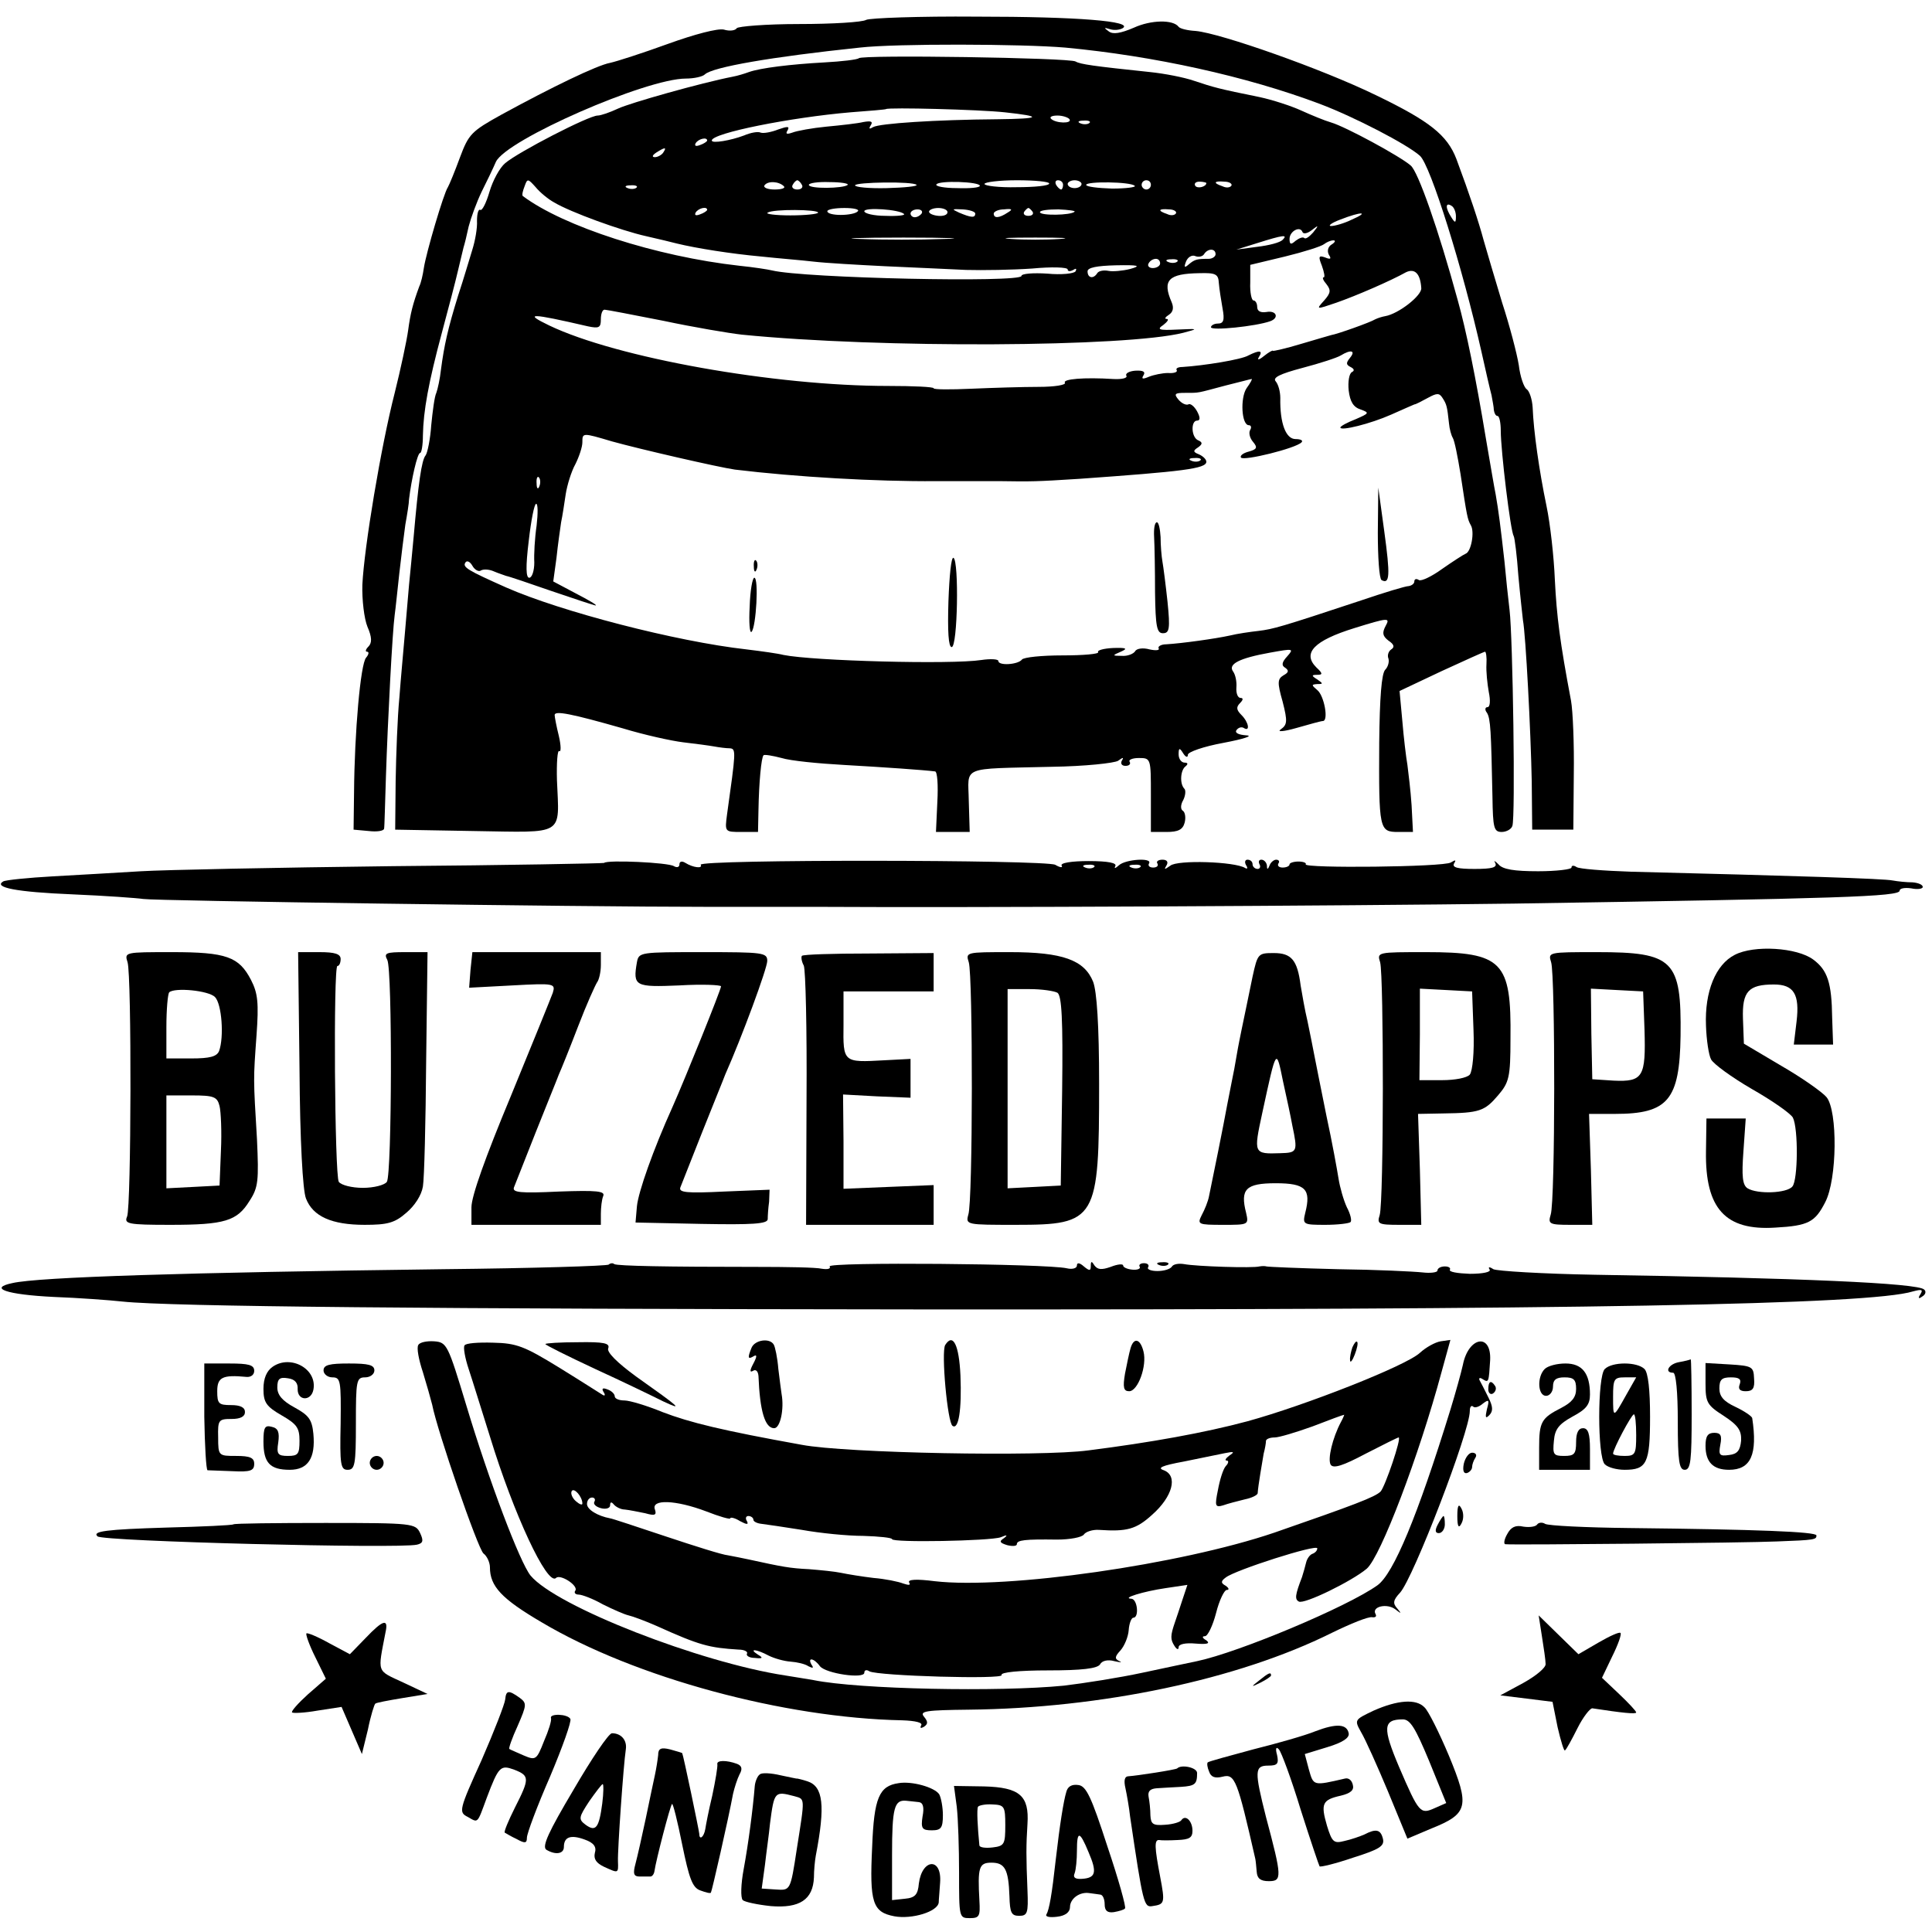 <?xml version="1.0" standalone="no"?>
<!DOCTYPE svg PUBLIC "-//W3C//DTD SVG 20010904//EN"
 "http://www.w3.org/TR/2001/REC-SVG-20010904/DTD/svg10.dtd">
<svg version="1.0" xmlns="http://www.w3.org/2000/svg"
 width="418pt" height="418pt" viewBox="0 0 418 418"
 preserveAspectRatio="xMidYMid meet">
<g transform="translate(0,418) scale(0.1,-0.1)"
fill="#000000" stroke="none">
<path d="M1874 4137 c-8 -5 -73 -9 -145 -9 -71 0 -132 -5 -135 -9 -3 -5 -15
-7 -28 -3 -13 3 -63 -10 -121 -31 -55 -20 -111 -38 -125 -41 -28 -5 -127 -53
-235 -112 -65 -36 -71 -42 -90 -93 -11 -30 -23 -59 -26 -64 -9 -13 -47 -142
-52 -175 -2 -14 -6 -32 -10 -40 -14 -38 -19 -58 -24 -95 -3 -22 -16 -83 -29
-135 -30 -117 -66 -334 -70 -415 -1 -33 4 -74 11 -91 10 -23 10 -35 2 -43 -6
-6 -7 -11 -3 -11 5 0 4 -6 -2 -13 -12 -14 -25 -161 -26 -292 l-1 -80 33 -3
c17 -2 32 0 33 5 1 4 2 55 4 113 4 123 14 314 19 350 2 14 6 54 10 90 4 36 10
83 13 105 4 22 8 47 8 55 5 42 18 100 24 100 3 0 6 17 6 38 1 53 12 114 41
222 14 52 30 113 35 135 5 22 11 45 12 50 2 6 7 26 11 45 5 19 17 52 28 75 11
22 25 51 31 65 23 48 325 180 411 180 17 0 36 4 41 9 17 16 145 38 335 58 79
9 351 8 445 0 191 -18 392 -62 551 -122 74 -28 188 -87 216 -112 23 -20 93
-245 133 -423 9 -41 19 -84 22 -95 2 -11 5 -26 5 -32 1 -7 4 -13 8 -13 4 0 7
-15 7 -32 0 -43 21 -217 28 -228 2 -3 7 -42 10 -85 4 -44 9 -88 10 -97 6 -31
17 -242 19 -348 l1 -105 45 0 44 0 1 119 c1 66 -2 138 -6 160 -24 127 -31 182
-35 262 -2 49 -10 121 -18 159 -16 77 -28 162 -30 213 -1 18 -7 36 -13 40 -6
4 -14 27 -17 52 -4 25 -20 86 -36 135 -15 50 -33 110 -40 135 -11 41 -30 98
-59 176 -20 52 -58 82 -174 138 -117 57 -336 134 -390 139 -18 1 -34 5 -37 9
-12 16 -60 15 -97 -2 -28 -12 -45 -15 -54 -8 -11 8 -11 9 2 5 9 -3 21 -2 28 2
24 15 -96 25 -317 25 -123 1 -230 -3 -238 -7z m1276 -425 c0 -15 -2 -15 -10
-2 -13 20 -13 33 0 25 6 -3 10 -14 10 -23z"/>
<path d="M1858 4054 c-3 -3 -37 -7 -74 -9 -73 -4 -139 -12 -164 -21 -8 -3 -24
-8 -35 -10 -67 -13 -223 -57 -248 -69 -17 -8 -37 -15 -44 -15 -19 0 -172 -79
-200 -103 -12 -10 -27 -38 -34 -62 -7 -24 -16 -42 -20 -39 -4 2 -7 -8 -7 -24
1 -15 -4 -43 -10 -62 -6 -19 -19 -64 -31 -100 -22 -71 -30 -107 -37 -160 -2
-19 -7 -42 -10 -50 -4 -8 -8 -40 -11 -70 -2 -30 -8 -59 -12 -65 -9 -10 -16
-62 -26 -176 -3 -35 -8 -82 -10 -104 -2 -22 -6 -69 -9 -105 -3 -36 -9 -99 -12
-140 -4 -41 -7 -122 -8 -180 l-1 -105 171 -3 c198 -3 184 -12 179 110 -1 37 1
66 5 63 4 -3 4 12 -1 33 -5 20 -9 41 -9 45 0 10 36 3 148 -29 46 -14 105 -27
130 -30 26 -3 56 -7 67 -9 11 -2 26 -4 34 -4 14 -1 13 -7 -6 -143 -5 -38 -5
-38 31 -38 l36 0 1 48 c1 58 6 113 11 118 2 2 20 -1 39 -6 19 -6 80 -12 135
-15 88 -5 174 -11 197 -14 5 0 7 -30 5 -66 l-3 -65 36 0 37 0 -2 67 c-1 77
-21 69 179 74 72 1 136 8 144 13 11 8 13 8 8 0 -3 -6 0 -11 8 -11 8 0 12 4 9
9 -3 4 6 8 20 8 26 0 26 -1 26 -80 l0 -80 34 0 c25 0 35 5 39 20 3 11 1 23 -4
26 -5 3 -5 13 1 23 5 10 6 22 2 25 -10 11 -8 40 3 48 6 5 5 8 -2 8 -7 0 -13 8
-13 18 0 14 2 15 10 2 5 -8 10 -10 10 -3 0 6 34 18 78 26 42 8 64 15 49 16
-16 1 -26 5 -22 11 4 6 11 8 16 5 14 -9 11 12 -5 28 -11 11 -12 17 -3 26 7 7
7 11 1 11 -6 0 -10 10 -9 23 1 12 -2 27 -7 34 -12 16 13 29 80 41 50 9 52 9
37 -8 -12 -13 -13 -20 -4 -25 8 -6 7 -10 -4 -16 -13 -8 -14 -15 -2 -57 11 -43
10 -50 -4 -60 -9 -6 6 -5 34 3 28 8 53 15 57 15 13 0 3 55 -12 67 -13 11 -13
12 0 13 13 0 13 1 0 10 -13 8 -13 10 0 10 12 0 12 3 -2 16 -31 31 -5 58 82 85
74 23 78 23 68 5 -8 -15 -7 -22 6 -32 12 -8 14 -14 6 -19 -6 -4 -9 -13 -6 -20
2 -7 -1 -18 -7 -24 -8 -8 -12 -61 -13 -157 -1 -189 0 -194 41 -194 l32 0 -3
58 c-2 31 -7 71 -9 87 -3 17 -8 59 -11 95 l-6 65 91 43 c50 23 92 42 94 42 2
0 4 -12 3 -27 -1 -16 2 -43 5 -60 4 -19 3 -33 -3 -33 -5 0 -6 -6 -1 -12 8 -13
9 -39 12 -183 1 -66 3 -75 20 -75 10 0 21 6 23 13 7 16 1 410 -6 467 -3 25 -8
72 -11 105 -8 72 -13 111 -19 145 -3 14 -12 68 -21 120 -22 133 -43 236 -61
300 -42 154 -86 279 -102 292 -23 20 -141 84 -172 93 -14 4 -43 16 -65 26 -22
10 -62 23 -90 29 -89 18 -99 21 -141 35 -23 8 -66 16 -95 19 -124 13 -152 17
-162 23 -13 8 -462 15 -469 7z m316 -117 c84 -9 78 -14 -16 -15 -133 -1 -255
-9 -269 -17 -8 -5 -10 -4 -5 4 5 8 1 10 -16 7 -12 -3 -48 -7 -80 -10 -31 -3
-64 -9 -74 -13 -12 -4 -15 -3 -10 5 5 9 0 9 -20 2 -15 -6 -32 -9 -38 -7 -6 3
-22 0 -36 -6 -29 -11 -70 -18 -70 -11 0 16 171 50 300 61 41 3 76 6 77 7 5 4
202 -1 257 -7z m140 -15 c6 -10 -30 -9 -40 1 -4 4 2 7 14 7 11 0 23 -4 26 -8z
m43 -8 c-3 -3 -12 -4 -19 -1 -8 3 -5 6 6 6 11 1 17 -2 13 -5z m-827 -38 c0 -2
-7 -7 -16 -10 -8 -3 -12 -2 -9 4 6 10 25 14 25 6z m-95 -26 c-3 -5 -12 -10
-18 -10 -7 0 -6 4 3 10 19 12 23 12 15 0z m-236 -108 c35 -21 145 -61 199 -73
26 -6 56 -13 67 -16 41 -10 116 -22 182 -28 37 -4 88 -8 113 -11 25 -3 95 -7
155 -10 61 -3 139 -6 175 -8 36 -1 100 0 143 3 42 4 77 3 77 -2 0 -4 5 -5 12
-1 6 4 8 3 5 -3 -3 -5 -31 -8 -61 -5 -31 2 -56 0 -56 -5 0 -15 -471 -5 -540
12 -8 2 -40 7 -70 10 -180 20 -381 85 -469 151 -2 2 0 11 4 21 6 17 7 17 24
-2 9 -11 27 -26 40 -33z m497 35 c4 -4 -5 -7 -20 -7 -15 0 -25 4 -22 9 7 10
31 9 42 -2z m39 3 c3 -5 -1 -10 -10 -10 -9 0 -13 5 -10 10 3 6 8 10 10 10 2 0
7 -4 10 -10z m99 0 c-9 -8 -84 -9 -84 0 0 4 20 7 45 6 24 0 42 -3 39 -6z m149
0 c3 -3 -26 -6 -64 -7 -38 -1 -69 2 -69 6 0 7 126 9 133 1z m137 -2 c0 -4 -22
-6 -49 -5 -28 0 -48 4 -45 8 5 9 94 6 94 -3z m150 5 c0 -5 -32 -8 -70 -8 -39
-1 -70 3 -70 7 0 4 32 8 70 8 39 0 70 -3 70 -7z m30 -3 c0 -5 -2 -10 -4 -10
-3 0 -8 5 -11 10 -3 6 -1 10 4 10 6 0 11 -4 11 -10z m40 2 c0 -5 -7 -9 -15 -9
-8 0 -15 4 -15 9 0 4 7 8 15 8 8 0 15 -4 15 -8z m115 -4 c4 -3 -19 -6 -49 -6
-31 1 -56 4 -56 8 0 8 96 7 105 -2z m35 2 c0 -5 -4 -10 -10 -10 -5 0 -10 5
-10 10 0 6 5 10 10 10 6 0 10 -4 10 -10z m120 4 c0 -8 -19 -13 -24 -6 -3 5 1
9 9 9 8 0 15 -2 15 -3z m54 -6 c-3 -4 -11 -5 -19 -1 -21 7 -19 12 4 10 11 0
18 -5 15 -9z m-1287 -4 c-3 -3 -12 -4 -19 -1 -8 3 -5 6 6 6 11 1 17 -2 13 -5z
m153 -48 c0 -2 -7 -7 -16 -10 -8 -3 -12 -2 -9 4 6 10 25 14 25 6z m240 -6 c0
-3 -27 -6 -60 -6 -32 0 -55 3 -49 6 12 8 109 7 109 0z m86 3 c-4 -5 -21 -8
-37 -8 -16 0 -29 3 -29 8 0 4 17 7 37 7 20 0 33 -3 29 -7z m100 -6 c3 -3 -15
-5 -40 -4 -25 0 -46 5 -46 10 0 9 76 4 86 -6z m38 1 c-3 -4 -9 -8 -15 -8 -5 0
-9 4 -9 8 0 5 7 9 15 9 8 0 12 -4 9 -9z m56 3 c0 -6 -9 -9 -20 -8 -11 1 -20 5
-20 9 0 4 9 8 20 8 11 0 20 -4 20 -9z m60 -3 c0 -10 -9 -9 -35 2 -17 8 -16 8
8 7 15 -1 27 -5 27 -9z m70 2 c-18 -12 -30 -13 -30 -2 0 4 10 9 22 9 18 2 20
0 8 -7z m54 2 c3 -5 -1 -9 -9 -9 -8 0 -12 4 -9 9 3 4 7 8 9 8 2 0 6 -4 9 -8z
m91 0 c-8 -8 -75 -9 -75 -1 0 4 18 6 40 6 22 -1 37 -3 35 -5z m219 -4 c-3 -4
-11 -5 -19 -1 -21 7 -19 12 4 10 11 0 18 -5 15 -9z m381 -13 c-16 -8 -37 -14
-45 -14 -8 0 1 7 20 14 46 18 64 17 25 0z m-87 -23 c15 12 16 11 3 -5 -8 -9
-16 -15 -19 -12 -3 3 -11 0 -19 -6 -10 -9 -13 -8 -13 4 0 17 23 29 28 15 2 -5
11 -3 20 4z m-796 -19 c-51 -2 -132 -2 -180 0 -48 1 -6 3 93 3 99 0 138 -2 87
-3z m251 0 c-29 -2 -77 -2 -105 0 -29 2 -6 3 52 3 58 0 81 -1 53 -3z m482 -2
c-6 -6 -30 -12 -55 -15 l-45 -6 45 14 c57 18 67 19 55 7z m106 -10 c-8 -5 -10
-14 -6 -22 6 -9 4 -11 -8 -6 -14 5 -15 2 -7 -18 5 -14 7 -25 4 -25 -4 0 -1 -7
6 -15 10 -13 9 -19 -5 -35 -18 -20 -18 -20 26 -5 43 15 117 47 151 66 19 9 31
-3 33 -34 2 -16 -49 -56 -78 -61 -6 -1 -16 -4 -22 -7 -9 -6 -82 -32 -95 -34
-3 -1 -32 -9 -65 -19 -33 -10 -60 -16 -61 -15 0 2 -9 -3 -19 -11 -11 -9 -16
-10 -11 -2 9 14 1 15 -23 3 -15 -9 -96 -22 -143 -25 -9 0 -15 -3 -12 -7 2 -4
-6 -7 -19 -6 -12 0 -31 -4 -41 -8 -14 -6 -17 -5 -12 3 5 8 -1 11 -18 10 -13
-1 -22 -6 -19 -11 3 -5 -10 -8 -28 -7 -64 4 -110 0 -105 -8 3 -5 -23 -9 -57
-9 -34 0 -99 -2 -145 -4 -45 -2 -82 -2 -82 1 0 3 -44 5 -98 5 -247 0 -588 61
-734 131 -56 27 -41 27 84 -2 24 -5 28 -3 28 15 0 11 3 21 8 21 4 0 61 -11
127 -24 66 -14 143 -27 170 -30 301 -30 832 -27 955 4 34 9 33 9 -13 7 -40 -2
-45 0 -30 10 9 7 13 13 7 13 -5 0 -3 4 5 9 9 6 11 15 6 27 -21 48 -7 62 60 63
35 1 41 -2 42 -21 1 -13 5 -38 8 -55 5 -26 2 -33 -10 -33 -8 0 -15 -4 -15 -8
0 -8 97 2 128 13 20 7 14 24 -8 20 -13 -2 -20 2 -20 11 0 8 -4 14 -8 14 -4 0
-8 17 -7 39 l0 38 75 18 c41 10 79 22 85 27 5 4 14 8 20 8 5 0 4 -4 -4 -9z
m-251 -21 c0 -5 -7 -10 -15 -10 -25 0 -30 -1 -43 -12 -9 -8 -11 -7 -6 6 4 10
13 15 20 12 7 -3 16 -1 19 4 8 13 25 13 25 0z m-120 -20 c0 -5 -7 -10 -16 -10
-8 0 -12 5 -9 10 3 6 10 10 16 10 5 0 9 -4 9 -10z m37 4 c-3 -3 -12 -4 -19 -1
-8 3 -5 6 6 6 11 1 17 -2 13 -5z m-102 -16 c-16 -4 -38 -6 -47 -4 -10 2 -21 0
-24 -5 -8 -13 -21 -11 -21 4 0 8 20 12 61 13 50 1 56 -1 31 -8z m476 -192 c-9
-11 -9 -15 1 -20 8 -4 9 -8 3 -11 -6 -3 -9 -21 -7 -40 3 -24 10 -36 26 -41 19
-7 19 -8 -11 -21 -18 -7 -33 -15 -33 -18 0 -8 65 8 110 28 25 11 47 21 50 22
3 0 16 7 29 14 20 11 25 11 32 0 9 -14 10 -18 14 -55 1 -12 5 -26 8 -31 4 -6
11 -42 17 -79 14 -93 15 -97 22 -110 9 -14 1 -58 -11 -62 -5 -2 -28 -17 -51
-33 -22 -16 -45 -27 -50 -24 -6 4 -10 2 -10 -3 0 -5 -6 -9 -12 -10 -7 0 -53
-14 -103 -31 -175 -58 -190 -62 -222 -66 -18 -2 -46 -6 -62 -10 -32 -7 -104
-17 -138 -19 -11 0 -19 -5 -16 -9 2 -4 -6 -5 -20 -2 -14 4 -28 2 -31 -4 -4 -6
-17 -11 -29 -10 -21 0 -21 1 -2 9 16 7 12 9 -17 8 -20 -1 -35 -5 -32 -9 2 -4
-32 -7 -77 -7 -45 0 -84 -4 -88 -9 -8 -11 -51 -14 -51 -3 0 4 -17 5 -37 2 -65
-10 -364 -2 -428 11 -11 3 -47 8 -80 12 -152 17 -402 82 -520 134 -83 37 -95
44 -88 54 3 5 10 2 15 -7 5 -9 14 -14 19 -10 6 3 18 2 27 -2 9 -4 22 -8 27
-10 6 -1 50 -16 99 -33 50 -17 92 -31 95 -31 3 1 -16 12 -43 26 l-49 26 7 51
c3 29 8 63 10 77 3 14 7 41 10 61 3 19 12 49 21 65 8 16 15 37 15 47 0 21 0
21 64 2 61 -17 231 -56 266 -61 132 -16 305 -26 435 -25 55 0 118 0 140 0 66
-1 76 -1 170 5 225 16 275 22 275 37 0 5 -7 12 -16 16 -13 5 -13 8 -2 15 10 7
10 11 1 15 -16 6 -17 43 -3 43 7 0 7 7 0 20 -6 11 -15 18 -19 15 -5 -2 -14 2
-21 10 -11 13 -8 15 14 15 32 0 24 -1 88 16 29 7 54 14 56 14 2 0 -3 -9 -11
-20 -14 -21 -11 -80 5 -80 5 0 6 -5 3 -10 -4 -6 -1 -18 6 -26 10 -12 9 -16 -9
-21 -12 -3 -20 -9 -17 -13 5 -8 119 20 131 33 4 4 -2 7 -13 7 -21 0 -34 34
-33 89 0 13 -4 29 -10 36 -7 8 9 16 58 29 38 10 75 22 83 27 21 13 33 11 20
-5z m-324 -222 c-3 -3 -12 -4 -19 -1 -8 3 -5 6 6 6 11 1 17 -2 13 -5z m-1430
-56 c-3 -8 -6 -5 -6 6 -1 11 2 17 5 13 3 -3 4 -12 1 -19z m-6 -85 c-4 -27 -6
-63 -5 -80 0 -18 -5 -33 -11 -33 -7 0 -8 23 -1 80 5 44 12 80 16 80 4 0 4 -21
1 -47z"/>
<path d="M2981 3028 c0 -53 3 -99 8 -103 18 -10 19 10 6 105 l-13 95 -1 -97z"/>
<path d="M2497 3018 c1 -18 2 -72 2 -120 1 -74 4 -88 17 -88 14 0 16 9 10 68
-4 37 -9 76 -11 87 -2 11 -4 35 -4 53 -1 17 -4 32 -8 32 -5 0 -7 -15 -6 -32z"/>
<path d="M2052 2879 c-2 -65 0 -99 7 -99 13 0 16 186 4 193 -5 3 -9 -39 -11
-94z"/>
<path d="M1631 2954 c0 -11 3 -14 6 -6 3 7 2 16 -1 19 -3 4 -6 -2 -5 -13z"/>
<path d="M1622 2868 c-2 -35 0 -59 4 -55 10 10 16 117 6 117 -4 0 -9 -28 -10
-62z"/>
<path d="M1307 2313 c-2 -1 -208 -5 -458 -7 -250 -3 -494 -8 -544 -11 -50 -3
-135 -8 -190 -11 -54 -3 -103 -8 -108 -11 -22 -13 28 -23 150 -28 71 -3 140
-8 153 -10 23 -4 942 -17 1215 -17 77 0 183 0 235 0 342 -2 1135 2 1515 7 706
11 835 15 835 28 0 5 11 7 25 5 14 -3 25 -1 25 3 0 5 -10 9 -22 10 -13 0 -32
2 -43 4 -18 4 -207 10 -566 19 -59 2 -112 6 -118 10 -6 4 -11 4 -11 -1 0 -4
-33 -8 -72 -8 -52 0 -77 4 -86 15 -8 8 -11 9 -7 3 5 -10 -7 -13 -45 -13 -36 0
-49 3 -44 12 5 8 3 8 -7 2 -15 -10 -320 -13 -314 -4 2 3 -5 6 -16 6 -10 0 -19
-3 -19 -6 0 -4 -7 -7 -15 -7 -8 0 -12 4 -9 9 3 4 1 8 -5 8 -5 0 -12 -6 -14
-12 -4 -10 -6 -10 -6 0 -1 6 -6 12 -12 12 -5 0 -7 -4 -4 -10 3 -5 1 -10 -4
-10 -6 0 -11 5 -11 10 0 6 -5 10 -11 10 -5 0 -7 -5 -3 -12 4 -6 3 -9 -2 -6
-22 14 -147 18 -162 5 -13 -9 -14 -9 -8 1 4 7 1 12 -9 12 -9 0 -14 -4 -11 -8
3 -5 -1 -9 -9 -9 -8 0 -12 4 -9 9 8 13 -51 9 -65 -4 -8 -7 -11 -8 -8 -2 4 7
-15 11 -58 11 -37 0 -62 -4 -58 -10 3 -5 -4 -4 -14 2 -23 11 -774 12 -767 0 5
-9 -17 -6 -33 4 -8 5 -13 3 -13 -3 0 -6 -5 -8 -12 -4 -12 8 -145 14 -151 7z
m1060 -9 c-3 -3 -12 -4 -19 -1 -8 3 -5 6 6 6 11 1 17 -2 13 -5z m100 0 c-3 -3
-12 -4 -19 -1 -8 3 -5 6 6 6 11 1 17 -2 13 -5z"/>
<path d="M3753 2114 c-41 -21 -65 -79 -62 -153 1 -31 6 -64 11 -73 5 -10 45
-39 88 -64 44 -25 84 -53 89 -62 12 -24 11 -135 -1 -149 -12 -15 -76 -17 -97
-4 -11 7 -13 26 -9 80 l5 71 -42 0 -43 0 -1 -71 c-2 -124 42 -172 150 -165 72
4 86 12 108 55 26 50 27 197 3 227 -9 11 -53 42 -98 68 l-81 48 -2 54 c-2 59
12 74 67 74 43 0 56 -21 49 -80 l-6 -50 42 0 43 0 -2 58 c-1 76 -10 103 -41
126 -35 26 -128 32 -170 10z"/>
<path d="M276 2098 c9 -29 8 -528 -1 -550 -7 -16 2 -18 93 -18 118 0 145 8
172 52 19 29 20 44 16 133 -8 134 -8 128 -1 225 5 70 3 91 -12 120 -26 50 -53
60 -171 60 -102 0 -103 0 -96 -22z m189 -75 c15 -15 20 -87 9 -117 -5 -12 -20
-16 -60 -16 l-54 0 0 68 c0 38 3 71 6 75 12 11 85 4 99 -10z m10 -236 c3 -12
5 -56 3 -97 l-3 -75 -57 -3 -58 -3 0 101 0 100 55 0 c48 0 55 -3 60 -23z"/>
<path d="M648 1868 c1 -156 7 -264 14 -281 15 -39 56 -57 127 -57 49 0 65 4
90 26 18 15 33 38 36 57 3 18 6 139 7 270 l3 237 -48 0 c-42 0 -47 -2 -39 -17
11 -22 10 -463 -1 -480 -5 -7 -28 -13 -52 -13 -24 0 -47 6 -52 13 -9 14 -12
467 -3 467 4 0 7 7 7 15 0 11 -12 15 -46 15 l-46 0 3 -252z"/>
<path d="M1018 2082 l-3 -39 94 5 c91 5 93 4 87 -16 -4 -11 -45 -112 -91 -224
-55 -132 -85 -216 -85 -240 l0 -38 140 0 140 0 0 24 c0 13 2 31 5 38 5 11 -13
13 -96 10 -84 -4 -101 -2 -97 9 3 8 24 61 47 119 23 58 46 114 50 125 5 11 24
58 42 105 18 47 37 89 41 95 4 5 8 22 8 37 l0 28 -139 0 -139 0 -4 -38z"/>
<path d="M1378 2098 c-9 -52 -4 -54 92 -50 50 3 90 1 90 -2 0 -7 -77 -198
-105 -261 -42 -93 -74 -184 -77 -215 l-3 -35 143 -3 c110 -2 142 0 143 10 0 7
1 24 3 38 l1 26 -99 -4 c-81 -4 -98 -2 -94 9 3 8 24 61 47 119 23 58 46 114
50 125 36 81 91 230 91 246 0 18 -9 19 -139 19 -136 0 -139 0 -143 -22z"/>
<path d="M1735 2112 c-2 -2 -1 -12 4 -21 4 -9 7 -139 6 -288 l-1 -273 138 0
138 0 0 43 0 43 -98 -4 -97 -4 0 102 -1 102 73 -4 73 -3 0 42 0 42 -57 -3
c-89 -5 -89 -5 -88 77 l0 72 98 0 97 0 0 41 0 42 -140 -1 c-77 0 -142 -2 -145
-5z"/>
<path d="M2096 2098 c9 -29 9 -518 -1 -546 -6 -22 -4 -22 103 -22 175 0 180
10 180 305 0 128 -5 200 -13 221 -19 47 -66 64 -180 64 -95 0 -96 0 -89 -22z
m192 -66 c9 -7 12 -56 10 -213 l-3 -204 -57 -3 -58 -3 0 216 0 215 48 0 c26 0
53 -4 60 -8z"/>
<path d="M2710 2067 c-11 -53 -17 -83 -24 -116 -2 -10 -7 -34 -10 -52 -3 -19
-8 -45 -11 -59 -3 -14 -7 -37 -10 -51 -6 -34 -33 -168 -39 -196 -2 -12 -10
-31 -16 -42 -10 -20 -8 -21 46 -21 55 0 56 0 50 26 -13 51 -1 64 64 64 65 0
77 -13 64 -64 -6 -25 -5 -26 43 -26 27 0 52 3 55 6 3 3 0 17 -8 32 -7 15 -15
43 -18 62 -3 19 -14 80 -26 135 -11 55 -23 114 -26 130 -3 17 -10 50 -15 75
-6 25 -12 60 -15 78 -7 55 -20 70 -58 70 -34 0 -35 -1 -46 -51z m86 -322 c12
-57 11 -59 -26 -60 -58 -2 -58 -1 -39 87 31 143 30 141 45 68 8 -36 17 -78 20
-95z"/>
<path d="M2986 2098 c8 -28 8 -518 -1 -547 -6 -19 -3 -21 42 -21 l48 0 -3 120
-4 120 54 1 c79 1 90 5 119 39 24 28 27 39 27 123 2 167 -17 187 -183 187
-105 0 -106 0 -99 -22z m202 -146 c2 -49 -2 -89 -8 -97 -6 -7 -32 -12 -60 -12
l-49 0 1 99 0 99 57 -3 56 -3 3 -83z"/>
<path d="M3356 2098 c9 -29 9 -518 -1 -546 -6 -20 -3 -22 42 -22 l48 0 -3 120
-4 120 56 0 c115 0 140 30 142 169 2 164 -15 181 -181 181 -105 0 -106 0 -99
-22z m202 -146 c3 -102 -3 -113 -67 -110 l-46 3 -2 98 -1 98 56 -3 57 -3 3
-83z"/>
<path d="M1317 1444 c-3 -3 -165 -8 -359 -10 -554 -7 -875 -17 -931 -30 -53
-11 -13 -25 89 -30 54 -2 122 -7 149 -10 103 -11 671 -16 1720 -17 1429 -1
2060 10 2154 39 19 5 22 4 16 -6 -6 -9 -4 -11 4 -5 7 4 9 11 4 15 -13 14 -272
25 -713 32 -113 2 -211 8 -219 12 -9 6 -12 5 -8 -1 3 -5 -14 -9 -43 -9 -26 1
-46 4 -43 9 2 4 -3 7 -11 7 -9 0 -16 -4 -16 -9 0 -4 -15 -6 -32 -4 -18 2 -100
6 -183 7 -82 2 -152 5 -155 6 -3 1 -9 1 -15 0 -14 -4 -137 0 -163 5 -12 2 -24
0 -27 -6 -4 -5 -17 -9 -31 -9 -14 0 -23 4 -20 8 3 5 -1 9 -9 9 -8 0 -12 -4 -9
-8 2 -4 -5 -7 -16 -6 -11 1 -20 5 -20 9 0 4 -12 3 -27 -3 -20 -7 -28 -6 -35 3
-6 10 -8 10 -8 -1 0 -11 -3 -11 -15 -1 -9 8 -15 9 -15 2 0 -6 -10 -9 -22 -6
-44 10 -519 14 -513 4 3 -5 -4 -7 -17 -5 -12 3 -76 4 -142 4 -195 0 -299 2
-307 6 -3 3 -9 2 -12 -1z"/>
<path d="M2508 1443 c7 -3 16 -2 19 1 4 3 -2 6 -13 5 -11 0 -14 -3 -6 -6z"/>
<path d="M905 1270 c-4 -6 1 -32 10 -59 8 -26 17 -58 20 -70 11 -57 99 -312
111 -322 8 -6 14 -20 14 -30 0 -41 25 -68 112 -119 202 -120 525 -207 780
-212 29 -1 45 -5 41 -11 -3 -6 -1 -7 6 -3 9 6 9 11 0 22 -10 12 5 14 97 15
287 3 582 65 785 166 41 20 80 36 88 34 7 -1 10 2 7 7 -9 16 25 24 43 10 13
-10 14 -10 4 2 -10 11 -9 18 6 34 29 32 151 349 151 393 0 9 3 13 7 10 3 -4
13 -1 21 6 13 10 15 9 9 -12 -4 -18 -3 -21 5 -13 9 9 8 19 -2 39 -8 16 -16 32
-19 37 -2 5 1 6 7 2 13 -8 13 -7 16 41 3 60 -47 51 -59 -10 -4 -18 -16 -61
-27 -97 -71 -230 -123 -355 -158 -380 -66 -47 -300 -145 -390 -164 -14 -3 -67
-14 -118 -25 -51 -11 -128 -23 -170 -28 -141 -14 -444 -8 -542 12 -13 2 -41 7
-61 10 -184 28 -495 149 -551 216 -23 28 -90 205 -139 368 -40 132 -42 137
-70 139 -15 1 -31 -2 -34 -8z"/>
<path d="M1005 1269 c-3 -4 1 -27 9 -51 8 -24 28 -89 46 -146 51 -167 124
-324 143 -306 9 9 48 -16 42 -27 -4 -5 0 -9 7 -9 7 0 31 -9 52 -21 22 -11 47
-22 56 -24 9 -2 36 -12 61 -23 93 -42 113 -47 177 -51 13 0 21 -5 18 -9 -2 -4
5 -9 17 -9 17 -2 19 0 7 7 -22 14 -3 12 23 -2 12 -6 33 -12 47 -13 14 -1 32
-5 39 -10 10 -5 12 -4 7 3 -10 17 5 15 18 -3 13 -16 96 -28 96 -14 0 6 5 7 11
3 18 -10 293 -18 286 -8 -3 6 39 10 100 10 74 0 107 4 113 13 4 8 17 11 31 7
13 -3 18 -3 11 0 -11 5 -10 10 2 23 9 10 17 30 18 44 1 15 6 27 10 27 13 0 9
40 -4 41 -23 1 26 16 74 23 l47 7 -11 -33 c-6 -18 -13 -40 -16 -48 -10 -29
-10 -37 -1 -51 5 -8 9 -9 9 -3 0 7 15 10 37 8 25 -2 32 0 23 7 -9 5 -10 9 -3
9 6 0 17 23 24 50 7 28 18 50 23 50 6 0 5 4 -2 9 -11 6 -11 10 0 18 20 16 198
73 198 63 0 -5 -5 -10 -11 -12 -5 -2 -11 -10 -13 -18 -2 -8 -6 -23 -9 -32 -15
-39 -16 -48 -7 -53 11 -7 115 44 147 71 30 26 113 244 162 426 l19 69 -21 -3
c-12 -2 -32 -13 -45 -25 -30 -28 -249 -114 -373 -148 -93 -25 -210 -46 -344
-63 -104 -14 -525 -6 -620 12 -172 31 -242 48 -302 71 -34 14 -71 25 -82 25
-12 0 -21 4 -21 9 0 5 -7 12 -16 15 -10 4 -13 2 -8 -6 4 -6 3 -9 -2 -6 -5 3
-47 30 -94 59 -75 46 -92 53 -143 54 -32 1 -60 -1 -62 -6z m1896 -166 c-18
-34 -29 -80 -22 -92 6 -9 27 -2 76 24 37 19 69 35 71 35 7 0 -29 -106 -39
-117 -12 -12 -57 -29 -230 -89 -203 -69 -579 -123 -735 -105 -39 5 -59 4 -55
-3 4 -6 -1 -6 -13 -2 -10 4 -39 10 -64 12 -25 3 -56 8 -70 11 -14 3 -45 6 -70
8 -41 2 -57 5 -130 21 -14 3 -34 7 -45 9 -12 1 -72 20 -135 41 -63 21 -117 39
-120 39 -27 5 -50 19 -50 31 0 8 5 14 11 14 5 0 8 -4 5 -9 -3 -5 3 -11 14 -14
11 -3 20 0 20 6 0 8 3 8 8 2 4 -5 15 -11 24 -11 10 -1 29 -5 44 -8 21 -6 25
-4 21 8 -9 23 45 21 111 -4 28 -11 52 -18 52 -15 0 3 10 1 21 -6 15 -8 19 -8
15 0 -4 6 -2 11 3 11 6 0 11 -4 11 -8 0 -4 8 -8 18 -9 9 -1 49 -7 87 -13 39
-7 98 -13 133 -13 34 -1 62 -4 62 -7 0 -8 212 -4 235 4 14 6 16 5 7 -2 -11 -7
-9 -10 7 -15 12 -3 21 -2 21 2 0 9 17 11 87 10 28 0 54 5 58 11 4 6 19 11 33
10 60 -4 80 1 115 33 44 39 56 84 25 96 -15 5 -5 10 44 19 34 7 74 15 88 18
20 4 22 3 10 -5 -8 -6 -11 -11 -6 -11 5 0 4 -6 -2 -12 -6 -7 -13 -30 -17 -52
-7 -34 -6 -38 11 -33 11 4 31 9 47 13 15 3 27 9 28 13 1 17 10 68 13 86 3 11
5 23 5 28 1 4 9 7 19 7 9 0 46 11 82 24 36 14 66 25 68 25 1 1 -2 -7 -7 -16z
m-1641 -176 c0 -4 -6 -2 -14 5 -8 7 -12 17 -9 22 5 8 23 -12 23 -27z"/>
<path d="M1180 1272 c0 -2 48 -26 108 -54 59 -27 125 -59 147 -70 45 -21 37
-14 -59 54 -41 30 -64 53 -60 61 4 11 -10 14 -66 13 -38 0 -70 -2 -70 -4z"/>
<path d="M1626 1264 c-9 -22 -8 -26 5 -18 7 4 7 -1 -1 -16 -8 -15 -8 -20 -1
-16 6 4 11 0 12 -11 3 -76 14 -113 34 -113 13 0 22 41 16 74 -1 6 -4 30 -7 54
-2 25 -7 48 -10 53 -9 15 -41 10 -48 -7z"/>
<path d="M2045 1270 c-9 -15 5 -169 16 -175 13 -9 20 35 17 109 -3 66 -16 93
-33 66z"/>
<path d="M2446 1263 c-3 -10 -8 -35 -12 -55 -5 -30 -3 -38 9 -38 19 0 39 55
31 86 -7 28 -21 31 -28 7z"/>
<path d="M2926 1265 c-3 -9 -6 -22 -5 -28 0 -7 5 -1 10 12 5 13 8 26 5 28 -2
2 -6 -3 -10 -12z"/>
<path d="M590 1223 c-13 -9 -20 -25 -20 -48 0 -29 6 -38 39 -57 33 -19 39 -27
39 -55 0 -29 -3 -33 -25 -33 -22 0 -25 4 -21 29 3 22 0 31 -14 34 -15 4 -18
-1 -18 -32 0 -46 14 -61 57 -61 39 0 56 25 51 78 -3 31 -10 40 -41 57 -26 14
-37 27 -37 43 0 19 5 23 23 20 15 -2 22 -10 21 -24 0 -25 29 -26 34 -1 9 45
-49 77 -88 50z"/>
<path d="M3633 1233 c-23 -4 -33 -23 -13 -23 6 0 10 -42 10 -105 0 -87 3 -105
15 -105 13 0 15 20 15 120 0 66 -1 119 -2 119 -2 -1 -13 -4 -25 -6z"/>
<path d="M442 1115 c1 -63 4 -115 7 -116 3 0 27 -1 54 -2 39 -2 47 1 47 16 0
13 -9 17 -39 17 -38 0 -39 0 -39 40 -1 38 1 40 29 40 19 0 29 5 29 15 0 10
-10 15 -30 15 -27 0 -30 3 -30 30 0 30 11 36 63 31 9 -1 17 4 17 13 0 13 -12
16 -54 16 l-54 0 0 -115z"/>
<path d="M700 1215 c0 -8 9 -15 19 -15 18 0 19 -7 18 -100 -2 -89 0 -100 15
-100 16 0 18 11 18 100 0 93 1 100 20 100 11 0 20 7 20 15 0 12 -13 15 -55 15
-42 0 -55 -3 -55 -15z"/>
<path d="M3342 1218 c-17 -17 -15 -58 3 -58 8 0 15 9 15 20 0 15 7 20 25 20
20 0 25 -5 25 -25 0 -18 -9 -29 -32 -41 -43 -22 -48 -30 -48 -86 l0 -48 55 0
55 0 0 45 c0 33 -4 45 -15 45 -10 0 -15 -10 -15 -30 0 -26 -4 -30 -26 -30 -23
0 -25 3 -22 33 2 25 11 36 40 52 30 16 38 26 38 48 0 46 -17 67 -53 67 -18 0
-38 -5 -45 -12z"/>
<path d="M3472 1218 c-16 -16 -16 -190 0 -206 7 -7 26 -12 43 -12 48 0 55 14
55 115 0 57 -4 95 -12 103 -16 16 -70 16 -86 0z m47 -55 c-29 -52 -29 -52 -29
-5 0 38 2 42 25 42 l25 0 -21 -37z m21 -88 c0 -41 -2 -45 -25 -45 -14 0 -25 2
-25 5 0 10 40 85 45 85 3 0 5 -20 5 -45z"/>
<path d="M3690 1187 c0 -41 3 -47 39 -70 32 -21 39 -32 38 -54 -2 -21 -8 -29
-26 -31 -21 -3 -23 0 -19 22 4 20 1 26 -13 26 -14 0 -19 -7 -19 -28 0 -35 16
-52 51 -52 47 0 62 33 50 112 -1 4 -17 15 -36 24 -26 12 -35 23 -35 40 0 19 5
24 25 24 18 0 23 -4 19 -15 -4 -10 0 -15 13 -15 15 0 20 6 18 28 -1 25 -4 27
-53 30 l-52 3 0 -44z"/>
<path d="M3220 1174 c0 -8 5 -12 10 -9 6 4 8 11 5 16 -9 14 -15 11 -15 -7z"/>
<path d="M3167 1013 c-3 -15 0 -22 7 -20 6 2 11 8 11 13 0 5 3 14 7 20 4 6 1
11 -7 11 -7 0 -15 -11 -18 -24z"/>
<path d="M800 1015 c0 -8 7 -15 15 -15 8 0 15 7 15 15 0 8 -7 15 -15 15 -8 0
-15 -7 -15 -15z"/>
<path d="M3153 900 c0 -23 3 -28 9 -16 5 9 5 23 0 32 -6 12 -9 7 -9 -16z"/>
<path d="M3111 882 c-7 -13 -6 -19 2 -19 7 0 13 9 13 19 0 10 -1 18 -3 18 -1
0 -7 -8 -12 -18z"/>
<path d="M505 882 c-2 -2 -67 -5 -145 -7 -131 -4 -161 -8 -149 -19 11 -11 652
-27 691 -18 13 3 15 8 7 25 -10 21 -15 22 -205 22 -108 0 -197 -1 -199 -3z"/>
<path d="M3326 882 c-3 -5 -16 -7 -30 -5 -17 4 -27 -1 -35 -16 -7 -12 -8 -22
-4 -22 14 -2 525 3 588 6 82 3 85 4 85 13 0 8 -129 13 -405 16 -93 1 -175 5
-182 9 -6 4 -14 3 -17 -1z"/>
<path d="M3336 640 c4 -25 8 -52 8 -60 1 -8 -21 -26 -48 -41 l-50 -27 57 -7
56 -7 11 -55 c7 -30 14 -53 16 -50 3 2 15 24 27 48 12 24 27 43 32 43 65 -10
95 -13 95 -9 0 3 -17 21 -37 40 l-37 35 22 46 c13 26 21 49 18 51 -2 3 -24 -7
-48 -21 l-43 -25 -43 42 -43 42 7 -45z"/>
<path d="M791 636 l-34 -35 -45 24 c-25 14 -47 23 -49 21 -2 -2 6 -25 19 -51
l23 -47 -39 -34 c-21 -19 -37 -37 -34 -39 2 -2 27 -1 55 4 l52 8 22 -51 22
-51 13 53 c6 30 14 55 16 56 1 2 28 7 58 12 l55 9 -53 25 c-58 27 -55 19 -38
108 7 31 -5 28 -43 -12z"/>
<path d="M2724 544 c-18 -14 -18 -15 4 -4 12 6 22 13 22 15 0 8 -5 6 -26 -11z"/>
<path d="M1093 503 c-1 -10 -24 -69 -51 -131 -49 -108 -50 -113 -30 -123 23
-13 20 -16 41 41 26 69 30 72 60 61 33 -13 33 -19 1 -82 -14 -28 -24 -52 -22
-54 2 -1 13 -8 26 -14 18 -10 22 -9 22 3 0 9 22 68 50 132 27 64 47 120 44
125 -6 11 -45 12 -42 2 2 -5 -5 -27 -15 -50 -16 -41 -18 -42 -44 -31 -16 7
-30 13 -31 14 -2 1 6 24 18 50 20 46 20 49 4 61 -24 17 -29 16 -31 -4z"/>
<path d="M2972 479 c-42 -20 -42 -20 -27 -47 9 -15 35 -73 58 -128 l42 -102
52 22 c80 32 83 48 38 157 -21 50 -45 98 -53 105 -18 19 -58 16 -110 -7z m120
-109 l37 -91 -25 -11 c-31 -14 -34 -11 -77 89 -36 85 -35 103 8 103 16 0 27
-18 57 -90z"/>
<path d="M2845 434 c-22 -9 -82 -26 -134 -39 -52 -14 -96 -26 -98 -28 -2 -2
-1 -11 3 -20 4 -12 13 -15 29 -11 27 7 32 -7 71 -178 1 -5 2 -17 3 -28 1 -14
8 -20 26 -20 29 0 29 8 -6 139 -25 99 -25 111 5 111 20 0 23 4 19 23 -4 14 -2
19 4 12 5 -5 27 -64 47 -130 21 -66 40 -122 41 -123 2 -2 35 6 73 19 57 18 68
25 64 41 -5 20 -15 22 -40 9 -9 -4 -29 -11 -43 -14 -23 -6 -27 -3 -38 33 -14
48 -10 56 30 65 21 5 29 12 26 23 -2 10 -9 16 -17 14 -69 -16 -68 -16 -78 19
l-9 34 49 15 c33 10 48 20 46 30 -4 20 -26 22 -73 4z"/>
<path d="M1241 308 c-54 -91 -69 -123 -59 -130 20 -12 38 -9 38 6 0 22 15 27
45 16 20 -7 26 -16 22 -29 -3 -13 3 -22 20 -30 31 -14 31 -15 30 12 -1 24 12
210 17 242 3 20 -10 35 -30 35 -7 0 -44 -55 -83 -122z m62 -30 c-7 -53 -14
-62 -36 -46 -16 12 -15 16 8 51 14 20 27 37 29 37 2 0 2 -19 -1 -42z"/>
<path d="M1424 383 c-1 -10 -4 -29 -7 -43 -3 -14 -12 -56 -20 -95 -8 -38 -18
-82 -22 -97 -6 -22 -4 -28 9 -28 9 0 19 0 23 0 4 0 8 5 9 12 3 22 34 142 38
145 2 2 12 -38 22 -88 15 -73 22 -93 39 -99 11 -4 21 -7 23 -5 2 2 38 160 48
214 3 13 9 32 14 42 7 12 5 19 -6 23 -22 8 -44 8 -42 -1 1 -5 -4 -35 -11 -68
-8 -33 -14 -65 -15 -72 -3 -18 -13 -25 -13 -11 -1 10 -34 168 -37 175 -1 1
-12 4 -26 8 -20 5 -26 2 -26 -12z"/>
<path d="M2547 354 c-3 -3 -88 -16 -105 -17 -9 0 -11 -9 -7 -26 3 -14 8 -42
10 -61 28 -189 30 -197 48 -194 27 4 28 6 17 64 -12 63 -13 80 -2 79 4 -1 22
-1 40 0 25 1 32 5 32 20 0 21 -15 36 -24 23 -2 -4 -18 -9 -35 -10 -26 -2 -31
1 -32 20 0 13 -2 31 -4 41 -2 12 4 17 18 18 12 1 36 2 52 3 31 2 35 6 35 30 0
12 -34 19 -43 10z"/>
<path d="M1644 341 c-5 -3 -10 -15 -11 -25 -4 -50 -14 -126 -24 -180 -6 -32
-7 -62 -2 -67 4 -4 32 -10 61 -13 62 -5 91 14 93 62 0 15 2 36 4 47 21 109 16
150 -18 161 -12 4 -22 6 -22 6 0 -1 -16 3 -36 7 -21 5 -41 6 -45 2z m74 -47
c24 -7 24 0 6 -114 -14 -92 -14 -90 -46 -88 l-30 2 7 51 c3 27 9 68 11 90 9
69 10 70 52 59z"/>
<path d="M1944 322 c-42 -6 -53 -32 -57 -137 -6 -122 1 -142 48 -151 38 -7 94
10 96 30 0 6 2 25 3 43 4 55 -39 52 -46 -2 -2 -24 -8 -31 -30 -33 l-28 -3 0
98 c0 102 5 119 30 117 8 -1 21 -2 28 -3 9 -1 12 -11 8 -31 -4 -26 -1 -30 20
-30 20 0 24 5 24 33 0 17 -4 38 -8 45 -10 15 -59 29 -88 24z"/>
<path d="M2070 271 c3 -26 5 -90 5 -143 0 -96 0 -98 23 -98 21 0 23 4 21 38
-4 72 -1 82 26 82 29 0 37 -14 39 -73 1 -35 4 -42 21 -42 18 0 20 6 18 55 -3
73 -3 97 0 144 4 61 -17 79 -94 81 l-65 1 6 -45z m105 -40 c0 -41 -2 -45 -27
-48 -16 -2 -28 0 -29 4 -4 40 -6 79 -3 84 2 3 16 6 31 5 26 -1 28 -4 28 -45z"/>
<path d="M2307 303 c-6 -20 -14 -70 -23 -148 -8 -73 -14 -107 -20 -117 -3 -5
7 -7 23 -5 18 2 28 10 28 21 0 18 21 34 43 30 6 -1 17 -2 22 -3 6 0 10 -10 10
-21 0 -14 6 -19 20 -17 11 2 22 5 24 8 3 2 -14 63 -38 134 -35 108 -46 131
-63 133 -14 2 -23 -3 -26 -15z m48 -130 c19 -44 16 -56 -14 -58 -15 -1 -20 3
-16 12 3 8 5 30 5 49 0 44 6 43 25 -3z"/>
</g>
</svg>
